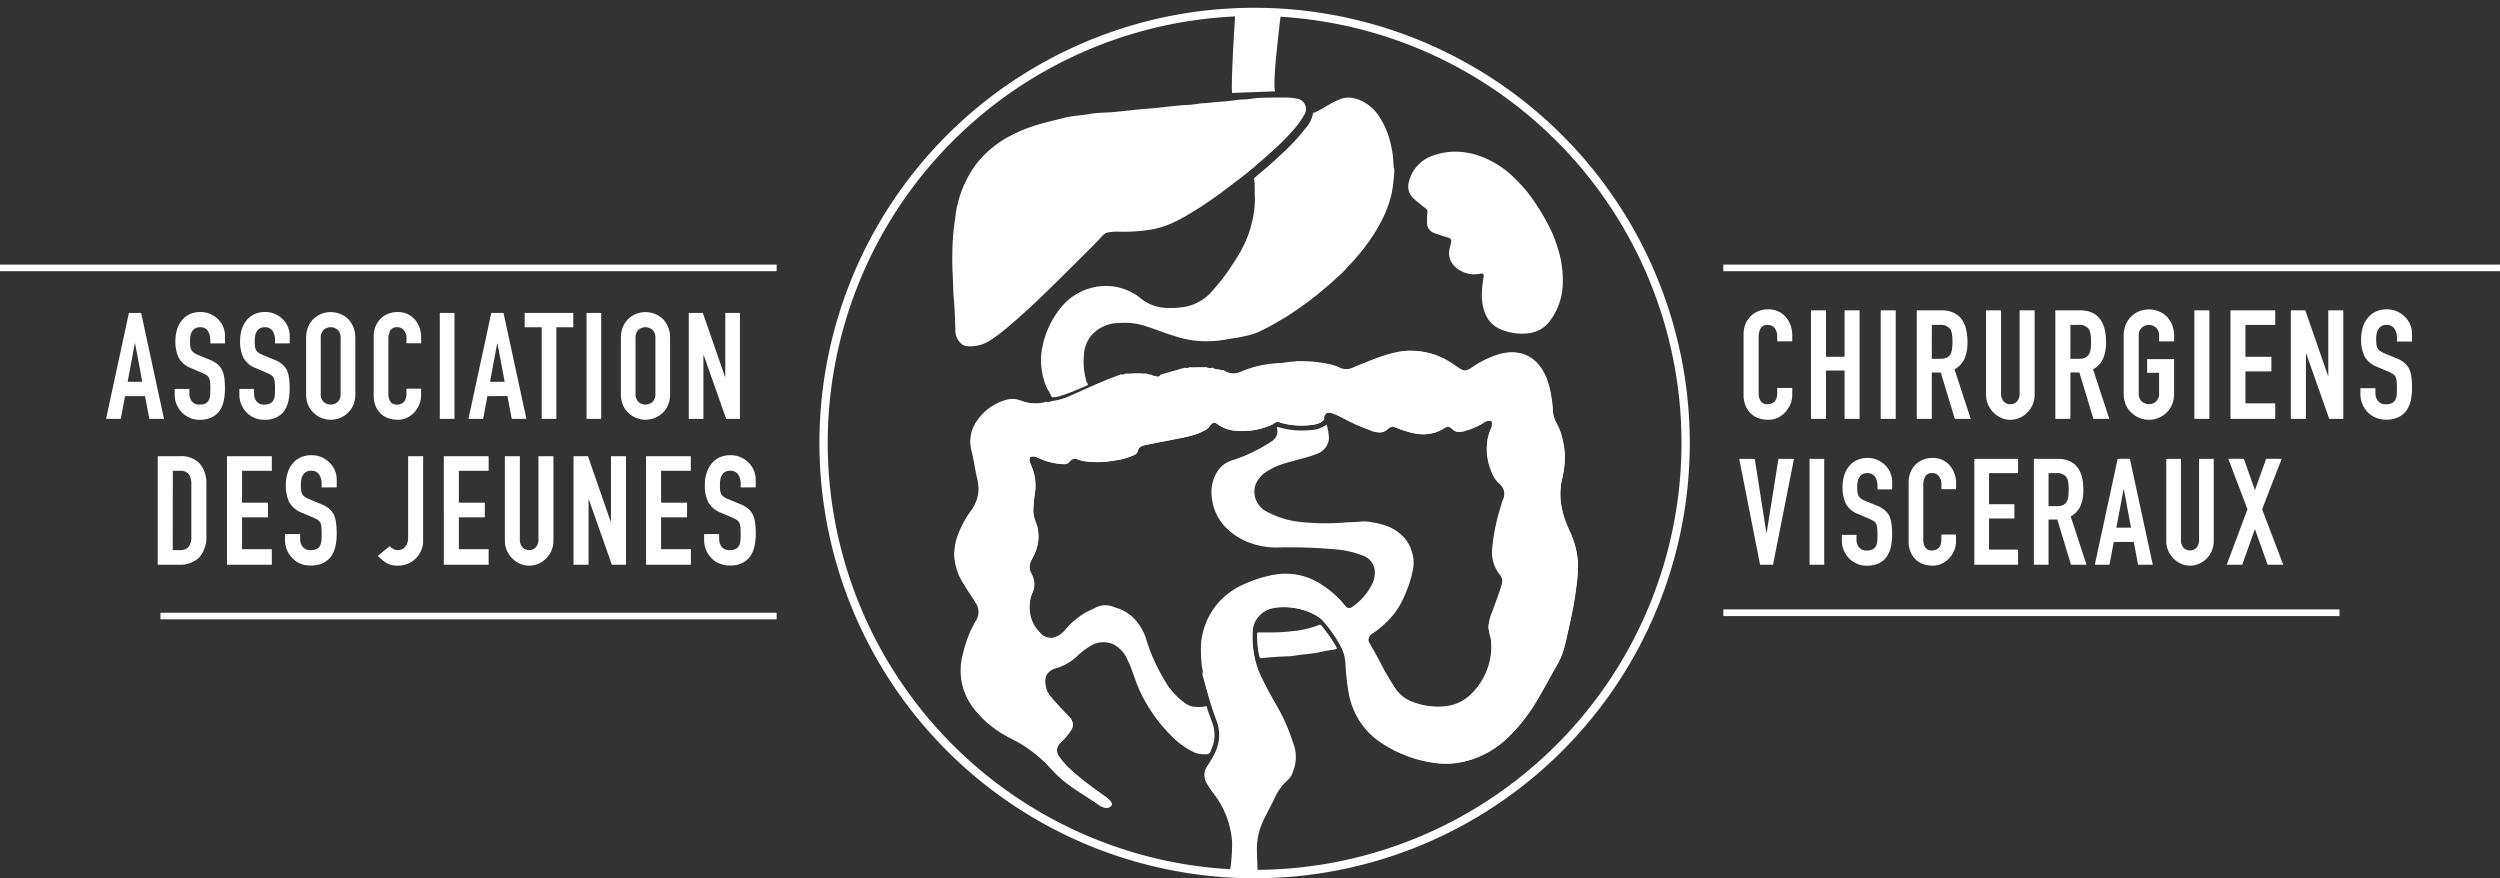 <svg xmlns="http://www.w3.org/2000/svg" width="301.527" height="105.917" viewBox="0 0 301.527 105.917"><rect x="0" y="0" width="301.527" height="105.917" fill="#333333" stroke="none"/><g transform="translate(-612.709 -47.382)"><path d="M19.331,41.99Zm188.282-.4ZM86.793,35.673a2.9,2.9,0,0,1-.978-.662,3.219,3.219,0,0,1-.65-.984,3.075,3.075,0,0,1-.24-1.223v-.7h1.813v.588a1.565,1.565,0,0,0,.294.929,1.124,1.124,0,0,0,.986.414,1.545,1.545,0,0,0,.72-.138.971.971,0,0,0,.4-.4,1.492,1.492,0,0,0,.169-.616q.026-.359.026-.8a8.163,8.163,0,0,0-.036-.845,1.494,1.494,0,0,0-.143-.534,1.014,1.014,0,0,0-.329-.331,4.217,4.217,0,0,0-.542-.276l-1.3-.552a2.894,2.894,0,0,1-1.574-1.315,4.657,4.657,0,0,1-.4-2.05,4.9,4.9,0,0,1,.2-1.4,3.216,3.216,0,0,1,.587-1.14,2.7,2.7,0,0,1,.951-.762,3.082,3.082,0,0,1,1.378-.285,2.923,2.923,0,0,1,1.235.257,3.172,3.172,0,0,1,.969.68,2.891,2.891,0,0,1,.818,2.023v.919H89.336v-.423a2.055,2.055,0,0,0-.294-1.112,1.07,1.07,0,0,0-.986-.469,1.11,1.11,0,0,0-.6.147,1.208,1.208,0,0,0-.373.368,1.582,1.582,0,0,0-.2.543,3.662,3.662,0,0,0-.053.634,6.392,6.392,0,0,0,.026.644,1.253,1.253,0,0,0,.134.46,1.01,1.01,0,0,0,.311.349,2.813,2.813,0,0,0,.56.294l1.388.57a3.4,3.4,0,0,1,.978.561,2.4,2.4,0,0,1,.587.745,3.569,3.569,0,0,1,.267,1,10.219,10.219,0,0,1,.072,1.278,6.966,6.966,0,0,1-.16,1.535,3.3,3.3,0,0,1-.516,1.2,2.575,2.575,0,0,1-.978.807,3.349,3.349,0,0,1-1.474.294,3.13,3.13,0,0,1-1.23-.238Zm-24.1,0a3.143,3.143,0,0,1-1.574-1.627,3,3,0,0,1-.231-1.186V22.708H62.7v9.967a1.436,1.436,0,0,0,.32,1.032,1.132,1.132,0,0,0,1.6,0,1.438,1.438,0,0,0,.32-1.032V22.708h1.813V32.859a3.04,3.04,0,0,1-1.8,2.815,2.749,2.749,0,0,1-1.137.24A2.688,2.688,0,0,1,62.7,35.673Zm-16.2-.156a4.853,4.853,0,0,1-.915-.781l1.422-1.176a1.807,1.807,0,0,0,.454.34,1.132,1.132,0,0,0,.542.138,1.319,1.319,0,0,0,.373-.064,1.047,1.047,0,0,0,.409-.248,1.2,1.2,0,0,0,.32-.469,2.148,2.148,0,0,0,.124-.8V22.708h1.813v10a3.014,3.014,0,0,1-3.093,3.2,2.507,2.507,0,0,1-1.449-.394Zm-10.25.156a2.9,2.9,0,0,1-.977-.662,3.219,3.219,0,0,1-.65-.984,3.076,3.076,0,0,1-.237-1.223v-.7H36.2v.588a1.568,1.568,0,0,0,.294.929,1.125,1.125,0,0,0,.986.414,1.543,1.543,0,0,0,.72-.138.969.969,0,0,0,.4-.4,1.486,1.486,0,0,0,.169-.616q.027-.359.027-.8a8.149,8.149,0,0,0-.036-.845,1.494,1.494,0,0,0-.142-.534,1.021,1.021,0,0,0-.329-.331,4.183,4.183,0,0,0-.542-.276l-1.3-.552a2.894,2.894,0,0,1-1.573-1.315,4.651,4.651,0,0,1-.4-2.051,4.906,4.906,0,0,1,.2-1.4,3.216,3.216,0,0,1,.587-1.14,2.7,2.7,0,0,1,.951-.762,3.083,3.083,0,0,1,1.378-.285,2.924,2.924,0,0,1,1.235.257,3.177,3.177,0,0,1,.969.68,2.89,2.89,0,0,1,.818,2.023v.919H38.793v-.423a2.055,2.055,0,0,0-.294-1.112,1.07,1.07,0,0,0-.986-.469,1.109,1.109,0,0,0-.6.147,1.208,1.208,0,0,0-.373.368,1.582,1.582,0,0,0-.2.543,3.661,3.661,0,0,0-.053.634,6.377,6.377,0,0,0,.027.644,1.253,1.253,0,0,0,.133.46,1.01,1.01,0,0,0,.311.349,2.836,2.836,0,0,0,.56.294l1.388.57a3.4,3.4,0,0,1,.978.561,2.407,2.407,0,0,1,.587.745,3.582,3.582,0,0,1,.267,1,10.3,10.3,0,0,1,.071,1.278,6.944,6.944,0,0,1-.16,1.535,3.289,3.289,0,0,1-.516,1.2,2.575,2.575,0,0,1-.978.807,3.35,3.35,0,0,1-1.474.294A3.133,3.133,0,0,1,36.249,35.673Zm226.793,0a3.066,3.066,0,0,1-1.535-1.588,2.923,2.923,0,0,1-.225-1.157v-9.9h1.77v9.724a1.4,1.4,0,0,0,.312,1,1.1,1.1,0,0,0,1.561,0,1.4,1.4,0,0,0,.312-1V23.028h1.77v9.9a2.968,2.968,0,0,1-1.752,2.745,2.684,2.684,0,0,1-1.11.233,2.625,2.625,0,0,1-1.1-.233Zm-30.951.09a2.391,2.391,0,0,1-.937-.5,2.772,2.772,0,0,1-.685-.924A3.365,3.365,0,0,1,230.2,32.9V25.862a3.2,3.2,0,0,1,.208-1.166,2.707,2.707,0,0,1,1.5-1.552,2.964,2.964,0,0,1,1.171-.224,2.639,2.639,0,0,1,2.029.843,3.024,3.024,0,0,1,.6.978,3.407,3.407,0,0,1,.217,1.229v.718h-1.769v-.61a1.518,1.518,0,0,0-.295-.933.942.942,0,0,0-.8-.394.888.888,0,0,0-.876.422,2.322,2.322,0,0,0-.217,1.067v6.53a1.735,1.735,0,0,0,.234.933.909.909,0,0,0,.841.377,1.243,1.243,0,0,0,.372-.063.94.94,0,0,0,.633-.6,1.646,1.646,0,0,0,.1-.628v-.63h1.769v.789a2.931,2.931,0,0,1-.217,1.121,3.123,3.123,0,0,1-.6.942,2.892,2.892,0,0,1-.893.655,2.542,2.542,0,0,1-1.1.242,3.838,3.838,0,0,1-1.021-.142Zm-8.117-.09a2.833,2.833,0,0,1-.954-.646,3.143,3.143,0,0,1-.634-.96,3.005,3.005,0,0,1-.234-1.193V32.2h1.769v.574a1.529,1.529,0,0,0,.286.906,1.1,1.1,0,0,0,.963.4,1.5,1.5,0,0,0,.7-.135.948.948,0,0,0,.39-.385,1.452,1.452,0,0,0,.165-.6q.026-.35.026-.78a8.019,8.019,0,0,0-.035-.825,1.455,1.455,0,0,0-.139-.52.99.99,0,0,0-.321-.323,4.108,4.108,0,0,0-.529-.269l-1.266-.538a2.824,2.824,0,0,1-1.535-1.283,4.541,4.541,0,0,1-.39-2,4.79,4.79,0,0,1,.191-1.363A3.133,3.133,0,0,1,223,23.945a2.634,2.634,0,0,1,.928-.745,3.011,3.011,0,0,1,1.344-.278,2.855,2.855,0,0,1,1.2.251,3.1,3.1,0,0,1,.946.664,2.82,2.82,0,0,1,.8,1.973v.9h-1.769v-.413a2,2,0,0,0-.287-1.085,1.044,1.044,0,0,0-.962-.457,1.082,1.082,0,0,0-.59.143,1.177,1.177,0,0,0-.365.359,1.552,1.552,0,0,0-.191.529,3.606,3.606,0,0,0-.052.619,6.214,6.214,0,0,0,.026.628,1.218,1.218,0,0,0,.13.449.986.986,0,0,0,.3.341,2.753,2.753,0,0,0,.546.287l1.352.556a3.324,3.324,0,0,1,.954.547,2.361,2.361,0,0,1,.572.727,3.483,3.483,0,0,1,.26.978,9.977,9.977,0,0,1,.069,1.247,6.783,6.783,0,0,1-.156,1.5,3.208,3.208,0,0,1-.5,1.175,2.512,2.512,0,0,1-.954.789,3.269,3.269,0,0,1-1.44.287,3.06,3.06,0,0,1-1.194-.234Zm49.535.126L271.966,31.5,270.44,35.8h-1.873l2.5-6.691-2.307-6.082h1.873l1.336,3.785,1.353-3.785h1.873l-2.359,6.082,2.55,6.691Zm-15.627,0-.52-2.745h-2.411l-.52,2.745h-1.77l2.758-12.774h1.474L259.651,35.8Zm-2.619-4.467h1.769l-.867-4.629h-.035ZM249.783,35.8l-1.648-5.454h-1.058V35.8h-1.769V23.028h2.844q3.122,0,3.122,3.75a4.867,4.867,0,0,1-.338,1.92,2.676,2.676,0,0,1-1.188,1.274l1.908,5.831Zm-2.706-7.069h1.006a1.729,1.729,0,0,0,.746-.135,1.024,1.024,0,0,0,.434-.386,1.8,1.8,0,0,0,.191-.619,7.022,7.022,0,0,0,0-1.7,1.749,1.749,0,0,0-.208-.637,1.383,1.383,0,0,0-1.249-.5h-.919Zm-8.95,7.069V23.028H243.4V24.75h-3.5V28.5h3.053v1.722H239.9v3.75h3.5V35.8Zm-19.876,0V23.028h1.769V35.8Zm-5.966,0L209.77,23.028h1.873l1.4,8.916h.035l1.422-8.916h1.874L213.846,35.8ZM77.92,35.8V22.708h5.4v1.765H79.736v3.843h3.129v1.766H79.736v3.843h3.591V35.8Zm-4.124,0-2.775-7.87h-.036V35.8H69.172V22.708h1.742L73.652,30.6h.036V22.708H75.5V35.8Zm-20.267,0V22.708h5.407v1.765H55.344v3.843h3.129v1.766H55.344v3.843h3.591V35.8Zm-26.151,0V22.708h5.407v1.765H29.193v3.843h3.128v1.766H29.193v3.843h3.591V35.8Zm-8.356,0V22.708h2.684a3.058,3.058,0,0,1,2.375.883,3.571,3.571,0,0,1,.807,2.5v6.124a3.729,3.729,0,0,1-.862,2.712,3.329,3.329,0,0,1-2.48.874Zm1.813-1.765h.836a1.318,1.318,0,0,0,1.084-.4,1.963,1.963,0,0,0,.32-1.241V26.092a2.033,2.033,0,0,0-.3-1.2,1.266,1.266,0,0,0-1.1-.423h-.832ZM286.559,18.075a2.905,2.905,0,0,1-.978-.662,3.224,3.224,0,0,1-.65-.984,3.075,3.075,0,0,1-.24-1.223v-.7H286.5V15.1a1.568,1.568,0,0,0,.294.929,1.124,1.124,0,0,0,.986.414,1.543,1.543,0,0,0,.72-.138.969.969,0,0,0,.4-.4,1.486,1.486,0,0,0,.169-.616q.027-.359.026-.8a8.161,8.161,0,0,0-.036-.845,1.491,1.491,0,0,0-.142-.534,1.02,1.02,0,0,0-.329-.331,4.181,4.181,0,0,0-.542-.276l-1.3-.552a2.9,2.9,0,0,1-1.571-1.315,4.65,4.65,0,0,1-.4-2.05,4.906,4.906,0,0,1,.2-1.4,3.216,3.216,0,0,1,.587-1.141,2.7,2.7,0,0,1,.951-.762A3.083,3.083,0,0,1,287.893,5a2.924,2.924,0,0,1,1.235.257,3.177,3.177,0,0,1,.969.68,2.891,2.891,0,0,1,.817,2.023V8.88H289.1V8.458a2.054,2.054,0,0,0-.293-1.112,1.07,1.07,0,0,0-.986-.469,1.109,1.109,0,0,0-.6.147,1.207,1.207,0,0,0-.373.368,1.586,1.586,0,0,0-.2.543,3.661,3.661,0,0,0-.053.634q0,.323.026.644a1.259,1.259,0,0,0,.134.46,1.01,1.01,0,0,0,.311.349,2.836,2.836,0,0,0,.56.294l1.388.57a3.408,3.408,0,0,1,.978.561,2.408,2.408,0,0,1,.587.745,3.583,3.583,0,0,1,.267,1,10.3,10.3,0,0,1,.071,1.278,6.969,6.969,0,0,1-.16,1.535,3.29,3.29,0,0,1-.516,1.2,2.575,2.575,0,0,1-.978.807,3.347,3.347,0,0,1-1.474.294,3.133,3.133,0,0,1-1.23-.237Zm-28.471.037a2.84,2.84,0,0,1-.969-.607,2.8,2.8,0,0,1-.711-.975,3.411,3.411,0,0,1-.267-1.416V8.2a3.441,3.441,0,0,1,.267-1.4,2.955,2.955,0,0,1,.711-1.011,2.992,2.992,0,0,1,.969-.588,3.144,3.144,0,0,1,3.173.588,3.082,3.082,0,0,1,.694,1.011,3.441,3.441,0,0,1,.267,1.4v.662h-1.813V8.2a1.271,1.271,0,0,0-.365-1,1.316,1.316,0,0,0-1.724,0,1.271,1.271,0,0,0-.365,1v6.913a1.271,1.271,0,0,0,.365,1,1.316,1.316,0,0,0,1.724,0,1.271,1.271,0,0,0,.365-1V12.652h-1.44V11h3.252v4.117a3.411,3.411,0,0,1-.267,1.416,2.912,2.912,0,0,1-.694.975,3.081,3.081,0,0,1-3.173.607Zm-16.747-.037a3.144,3.144,0,0,1-1.573-1.627,3,3,0,0,1-.231-1.186V5.113h1.813v9.966a1.438,1.438,0,0,0,.32,1.032,1.132,1.132,0,0,0,1.6,0,1.436,1.436,0,0,0,.32-1.032V5.113H245.4v10.15a3.042,3.042,0,0,1-1.8,2.815,2.749,2.749,0,0,1-1.138.24,2.69,2.69,0,0,1-1.129-.243Zm-29.111.092a2.456,2.456,0,0,1-.96-.515,2.843,2.843,0,0,1-.7-.947,3.453,3.453,0,0,1-.275-1.48V8.018a3.293,3.293,0,0,1,.213-1.2,2.776,2.776,0,0,1,1.538-1.59,3.041,3.041,0,0,1,1.2-.23,2.7,2.7,0,0,1,2.081.865,3.09,3.09,0,0,1,.614,1,3.493,3.493,0,0,1,.222,1.26v.736h-1.813V8.239a1.554,1.554,0,0,0-.3-.956.967.967,0,0,0-.818-.4.91.91,0,0,0-.9.432,2.38,2.38,0,0,0-.222,1.094V15.1a1.779,1.779,0,0,0,.24.956.932.932,0,0,0,.862.386,1.278,1.278,0,0,0,.382-.064.966.966,0,0,0,.649-.615,1.69,1.69,0,0,0,.107-.644v-.644h1.813v.807a3.007,3.007,0,0,1-.222,1.149,3.2,3.2,0,0,1-.614.966,2.962,2.962,0,0,1-.915.673,2.6,2.6,0,0,1-1.127.248,3.933,3.933,0,0,1-1.051-.148ZM76.784,18.114a2.766,2.766,0,0,1-.945-.592,2.729,2.729,0,0,1-.694-.95,3.326,3.326,0,0,1-.26-1.381V8.446a3.358,3.358,0,0,1,.26-1.363,2.876,2.876,0,0,1,.694-.987,2.913,2.913,0,0,1,.945-.574,3.067,3.067,0,0,1,3.1.574,3.011,3.011,0,0,1,.677.987,3.365,3.365,0,0,1,.26,1.363v6.746a3.334,3.334,0,0,1-.26,1.381,2.849,2.849,0,0,1-.677.95,3.014,3.014,0,0,1-3.1.592ZM77.01,7.466a1.239,1.239,0,0,0-.356.978V15.19a1.239,1.239,0,0,0,.356.978,1.283,1.283,0,0,0,1.682,0,1.241,1.241,0,0,0,.356-.978V8.446a1.241,1.241,0,0,0-.356-.978,1.285,1.285,0,0,0-1.682,0Zm-30.049,10.7a2.391,2.391,0,0,1-.937-.5,2.772,2.772,0,0,1-.685-.924,3.372,3.372,0,0,1-.269-1.444V8.266A3.2,3.2,0,0,1,45.279,7.1a2.707,2.707,0,0,1,1.5-1.552,2.966,2.966,0,0,1,1.171-.224,2.638,2.638,0,0,1,2.029.843,3.011,3.011,0,0,1,.6.978,3.4,3.4,0,0,1,.217,1.229v.718H49.026v-.61a1.514,1.514,0,0,0-.295-.933.942.942,0,0,0-.8-.394.888.888,0,0,0-.876.422,2.327,2.327,0,0,0-.217,1.067v6.53a1.736,1.736,0,0,0,.234.933.908.908,0,0,0,.841.377,1.245,1.245,0,0,0,.373-.063.941.941,0,0,0,.633-.6,1.646,1.646,0,0,0,.1-.628v-.628h1.769v.789a2.924,2.924,0,0,1-.217,1.121,3.106,3.106,0,0,1-.6.942,2.892,2.892,0,0,1-.893.655,2.542,2.542,0,0,1-1.1.242,3.823,3.823,0,0,1-1.024-.144Zm-8.143-.054a2.766,2.766,0,0,1-.945-.592,2.729,2.729,0,0,1-.694-.95,3.333,3.333,0,0,1-.26-1.381V8.446a3.365,3.365,0,0,1,.26-1.363,2.876,2.876,0,0,1,.694-.987,2.913,2.913,0,0,1,.945-.574,3.067,3.067,0,0,1,3.1.574,3.011,3.011,0,0,1,.677.987,3.365,3.365,0,0,1,.26,1.363v6.746a3.333,3.333,0,0,1-.26,1.381,2.849,2.849,0,0,1-.677.95,3.007,3.007,0,0,1-3.1.592Zm.225-10.648a1.239,1.239,0,0,0-.356.978V15.19a1.239,1.239,0,0,0,.356.978,1.283,1.283,0,0,0,1.682,0,1.241,1.241,0,0,0,.356-.978V8.446a1.241,1.241,0,0,0-.356-.978,1.285,1.285,0,0,0-1.682,0ZM30.692,18.078a2.839,2.839,0,0,1-.954-.646,3.149,3.149,0,0,1-.633-.96,3,3,0,0,1-.234-1.193V14.6H30.64v.574a1.53,1.53,0,0,0,.287.906,1.1,1.1,0,0,0,.962.4,1.5,1.5,0,0,0,.7-.135.946.946,0,0,0,.39-.386,1.457,1.457,0,0,0,.165-.6q.026-.35.026-.78a7.916,7.916,0,0,0-.035-.825,1.456,1.456,0,0,0-.138-.52,1,1,0,0,0-.321-.323,4.088,4.088,0,0,0-.529-.269L30.883,12.1a2.825,2.825,0,0,1-1.535-1.283,4.545,4.545,0,0,1-.39-2,4.79,4.79,0,0,1,.191-1.363,3.134,3.134,0,0,1,.572-1.112,2.633,2.633,0,0,1,.928-.745,3.01,3.01,0,0,1,1.344-.278,2.856,2.856,0,0,1,1.205.251,3.1,3.1,0,0,1,.945.664,2.82,2.82,0,0,1,.8,1.973v.9H33.171V8.7a2,2,0,0,0-.286-1.085,1.045,1.045,0,0,0-.963-.457,1.083,1.083,0,0,0-.59.144,1.179,1.179,0,0,0-.364.359,1.551,1.551,0,0,0-.191.529,3.569,3.569,0,0,0-.052.619q0,.314.026.628a1.225,1.225,0,0,0,.13.449.985.985,0,0,0,.3.341,2.764,2.764,0,0,0,.546.287l1.353.556a3.339,3.339,0,0,1,.954.547,2.353,2.353,0,0,1,.572.727,3.5,3.5,0,0,1,.26.978,10.047,10.047,0,0,1,.069,1.247,6.806,6.806,0,0,1-.156,1.5,3.215,3.215,0,0,1-.5,1.175,2.511,2.511,0,0,1-.954.789,3.268,3.268,0,0,1-1.44.287,3.057,3.057,0,0,1-1.194-.233Zm-7.8,0a2.839,2.839,0,0,1-.954-.646,3.149,3.149,0,0,1-.633-.96,3,3,0,0,1-.234-1.193V14.6h1.769v.574a1.53,1.53,0,0,0,.287.906,1.1,1.1,0,0,0,.962.4,1.5,1.5,0,0,0,.7-.135.946.946,0,0,0,.39-.386,1.457,1.457,0,0,0,.165-.6q.026-.35.026-.78a7.915,7.915,0,0,0-.035-.825,1.456,1.456,0,0,0-.138-.52,1,1,0,0,0-.321-.323,4.088,4.088,0,0,0-.529-.269L23.079,12.1a2.825,2.825,0,0,1-1.535-1.283,4.545,4.545,0,0,1-.39-2,4.789,4.789,0,0,1,.191-1.363,3.134,3.134,0,0,1,.572-1.112,2.633,2.633,0,0,1,.928-.745,3.01,3.01,0,0,1,1.344-.278,2.856,2.856,0,0,1,1.205.251,3.1,3.1,0,0,1,.945.664,2.82,2.82,0,0,1,.8,1.973v.9H25.366V8.7a2,2,0,0,0-.286-1.085,1.045,1.045,0,0,0-.963-.457,1.083,1.083,0,0,0-.59.144,1.179,1.179,0,0,0-.364.359,1.55,1.55,0,0,0-.191.529,3.569,3.569,0,0,0-.052.619q0,.314.026.628a1.225,1.225,0,0,0,.13.449.985.985,0,0,0,.3.341,2.764,2.764,0,0,0,.546.287l1.353.556a3.339,3.339,0,0,1,.954.547,2.353,2.353,0,0,1,.572.727,3.5,3.5,0,0,1,.26.978,10.047,10.047,0,0,1,.069,1.247,6.806,6.806,0,0,1-.156,1.5,3.215,3.215,0,0,1-.5,1.175,2.511,2.511,0,0,1-.954.789,3.268,3.268,0,0,1-1.44.287,3.058,3.058,0,0,1-1.194-.233Zm258.038.126-2.775-7.87h-.036v7.872H276.3V5.113h1.742L280.781,13h.036V5.113h1.813V18.205Zm-11.911,0V5.113h5.4V6.878h-3.592v3.841h3.129v1.766h-3.129V16.33h3.592v1.875Zm-4.356,0V5.113h1.813V18.205Zm-12.178,0-1.691-5.59h-1.084v5.592h-1.814V5.113h2.916q3.2,0,3.2,3.843a4.992,4.992,0,0,1-.347,1.968,2.741,2.741,0,0,1-1.218,1.306l1.956,5.976Zm-2.775-7.245h1.032a1.77,1.77,0,0,0,.764-.138,1.051,1.051,0,0,0,.444-.4,1.848,1.848,0,0,0,.2-.634,6.322,6.322,0,0,0,.053-.874,6.322,6.322,0,0,0-.053-.874,1.8,1.8,0,0,0-.213-.653,1.418,1.418,0,0,0-1.28-.515h-.943Zm-13.938,7.247-1.691-5.59h-1.084v5.59H231.18V5.113H234.1q3.2,0,3.2,3.843a4.991,4.991,0,0,1-.347,1.968,2.741,2.741,0,0,1-1.218,1.306l1.956,5.976Zm-2.775-7.245h1.031a1.77,1.77,0,0,0,.764-.138,1.048,1.048,0,0,0,.444-.4,1.838,1.838,0,0,0,.2-.634,6.308,6.308,0,0,0,.053-.874,6.315,6.315,0,0,0-.053-.874,1.787,1.787,0,0,0-.213-.653,1.418,1.418,0,0,0-1.28-.515h-.943Zm-6.167,7.245V5.113h1.814V18.205Zm-4.356,0V12.375h-2.24v5.831h-1.813V5.113h1.813v5.606h2.24V5.113h1.813V18.205Zm-134.889,0-2.706-7.678H84.84v7.678H83.071V5.432h1.7l2.671,7.7h.035v-7.7h1.769V18.205Zm-16.841,0V5.432h1.769V18.205Zm-5.411,0V7.155H63.282V5.432h5.862V7.155H67.1V18.205Zm-3.608,0-.52-2.745H58.79l-.52,2.745H56.5L59.256,5.432h1.474l2.757,12.774ZM59.1,13.739h1.769L60,9.11h-.035Zm-6.053,4.467V5.432h1.769V18.205Zm-35.035,0-.52-2.745H15.083l-.52,2.745H12.791L15.549,5.432h1.474l2.757,12.774Zm-2.621-4.467h1.769L16.295,9.11H16.26ZM207.613,0ZM0,0Z" transform="translate(612.709 79.695)" fill="#fff"/><path d="M93.671,42.288H19.354v-.8H93.671Zm188.5-.4H207.856v-.8h74.317ZM301.526.3H207.856V-.5h93.671ZM93.67.3H0V-.5H93.671Z" transform="translate(612.709 79.795)" fill="#fff"/><path d="M51.988-.5A52.5,52.5,0,0,1,72.418,100.35,52.5,52.5,0,0,1,31.557,3.625,52.159,52.159,0,0,1,51.988-.5Zm0,103.975A51.5,51.5,0,0,0,72.029,4.546,51.5,51.5,0,0,0,31.946,99.429,51.165,51.165,0,0,0,51.988,103.475Z" transform="translate(712.055 48.823)" fill="#fff"/><g transform="translate(725.461 47.382)"><rect width="85.58" height="100.776" transform="translate(0 4.641)" fill="none"/><path d="M91.252,206.105a28,28,0,0,0,.341-3.162,8.521,8.521,0,0,0-.159-1.263A10.11,10.11,0,0,0,90.35,198.3a24.447,24.447,0,0,0-1.529-2.287,3.563,3.563,0,0,1-.619-1.355,1.7,1.7,0,0,1,.374-1.36,9.787,9.787,0,0,0,1.206-2.425,4.651,4.651,0,0,0,.1-2.167,9.748,9.748,0,0,0-.634-1.97c-.366-.942-.614-1.917-.89-2.886a18.307,18.307,0,0,1-.4-1.948,12.537,12.537,0,0,1-.231-2.526,8.684,8.684,0,0,1,2.127-5.662,9.057,9.057,0,0,1,2.811-2.078,16.2,16.2,0,0,1,2.377-.906,9.461,9.461,0,0,1,2.812-.533,7.8,7.8,0,0,1,3.035.634,10.687,10.687,0,0,1,2.175,1.28A14.727,14.727,0,0,1,105.023,174a.658.658,0,0,0,.978.123,7.275,7.275,0,0,0,2.347-2.717,3.1,3.1,0,0,0,.286-1.853,2.184,2.184,0,0,0-1.48-1.615,11.7,11.7,0,0,0-3.188-.718,62.448,62.448,0,0,0-7.131-.23,8.989,8.989,0,0,1-3.05-.5,7.746,7.746,0,0,1-3.306-2.148,6.029,6.029,0,0,1-1.469-3.426,4.645,4.645,0,0,1,.753-3.214,3.274,3.274,0,0,1,1.687-1.219,18.947,18.947,0,0,0,4.85-2.343,1.383,1.383,0,0,0,.588-1.468c-.045-.227.062-.238.216-.179a9.975,9.975,0,0,0,3.732.343,3.526,3.526,0,0,0,2.018-.662,5.574,5.574,0,0,1,.282,1.717,2.138,2.138,0,0,1-1.4,1.787c-.424.169-.852.308-1.289.434-.856.247-1.72.464-2.576.713a8.582,8.582,0,0,0-2.368,1.089,3.2,3.2,0,0,0-1.269,1.67,2.683,2.683,0,0,0,1.166,2.945,10.892,10.892,0,0,0,4.087,1.36,28.205,28.205,0,0,0,5.744.073c.572-.032,1.147-.04,1.718-.09a4.134,4.134,0,0,1,.933.01,10.491,10.491,0,0,1,2.267.527,5.462,5.462,0,0,1,1.81,1.137,4.269,4.269,0,0,1,1.2,2.034,4.09,4.09,0,0,1,.1,2.122,13.712,13.712,0,0,1-.52,1.926c-.222.526-.409,1.069-.663,1.583a8.682,8.682,0,0,1-1.1,1.8,11.294,11.294,0,0,1-2.557,2.346.911.911,0,0,0-.314,1.38c.534,1.016,1.083,2.025,1.63,3.035a15.233,15.233,0,0,0,1.625,2.582,4.453,4.453,0,0,0,1.879,1.346,9.261,9.261,0,0,0,3.795.511,4.934,4.934,0,0,0,2.826-1.059,7.526,7.526,0,0,0,2.76-4.7,6.528,6.528,0,0,0-.211-3.554,1.756,1.756,0,0,1,.135-1.056,27.868,27.868,0,0,1,1.032-2.9,17.893,17.893,0,0,0,.512-1.8.961.961,0,0,0-.285-.911,4.109,4.109,0,0,1-.868-3.323,13.639,13.639,0,0,1,.234-1.86,26.315,26.315,0,0,1,.886-3.327,4.693,4.693,0,0,0,.324-1.484.634.634,0,0,0-.231-.534,5.462,5.462,0,0,1-1.768-3.095,9.863,9.863,0,0,1-.179-1.627,4.84,4.84,0,0,1,.561-2.4,1.985,1.985,0,0,0,.115-.227c.069-.209.179-.44-.023-.623a.575.575,0,0,0-.683-.026c-.363.192-.7.421-1.071.611a6.534,6.534,0,0,1-2.315.72.784.784,0,0,1-.783-.389.55.55,0,0,0-.746-.185,9.889,9.889,0,0,1-1.208.625,5.041,5.041,0,0,1-2.352.188,14.222,14.222,0,0,1-2.642-.813.6.6,0,0,0-.849.251,1.2,1.2,0,0,1-1.1.395,15.348,15.348,0,0,1-3.5-1.354c-.52-.255-1.025-.541-1.548-.791a2.173,2.173,0,0,0-1.038-.236.452.452,0,0,0-.47.44c-.026.172.09.373-.083.514a1.874,1.874,0,0,1-.734.4,8.147,8.147,0,0,1-1.725.2,9.229,9.229,0,0,1-2.453-.264,1.211,1.211,0,0,1-.538-.244c-.13-.114-.228-.109-.3.041a.91.91,0,0,1-.5.4,8.918,8.918,0,0,1-4.266.688,4.054,4.054,0,0,1-2.226-.789c-.481-.367-.773-.135-.958.218a1.316,1.316,0,0,1-.646.565,12.244,12.244,0,0,1-3.061.933c-1.032.2-2.063.373-3.09.6-.436.1-.879.174-1.315.28a.588.588,0,0,0-.518.531.907.907,0,0,1-.668.673,11.493,11.493,0,0,1-3.547.735,9.967,9.967,0,0,1-2.5-.09,7.936,7.936,0,0,1-.791-.278.5.5,0,0,0-.72.294.752.752,0,0,1-.706.371,5.993,5.993,0,0,1-1.8-.3,7.8,7.8,0,0,1-1.619-.6c-.009,0-.017-.015-.026-.018-.217-.056-.444-.211-.651-.019s-.12.442-.052.675a14.815,14.815,0,0,1,.552,1.624,6.882,6.882,0,0,1,.055,2.182c-.1.709-.17,1.429-.208,2.146a2.845,2.845,0,0,0,.3,1.248,4.883,4.883,0,0,1,.3,2.45,5.514,5.514,0,0,1-.75,2.072,1.851,1.851,0,0,0,.048,1.988,2.142,2.142,0,0,1,.06,1.945,3.975,3.975,0,0,0-.335,1.2,4.978,4.978,0,0,0,.184,2.134,4.039,4.039,0,0,0,1.094,1.679,1.742,1.742,0,0,0,1.513.51,2.545,2.545,0,0,0,1.4-.872,9.371,9.371,0,0,1,2.492-2.138c.463-.249.957-.444,1.416-.7a2.721,2.721,0,0,1,2.143.065,5.034,5.034,0,0,1,2.722,1.807,6.44,6.44,0,0,1,1.107,2.182,19.658,19.658,0,0,0,1,2.592,21.476,21.476,0,0,0,1.135,2.153,8.457,8.457,0,0,0,2.673,2.932,2.243,2.243,0,0,0,1.166.331,3.638,3.638,0,0,0,1.08-.055c.066-.02.193-.069.228.087.159.7.474,1.354.693,2.038a4.211,4.211,0,0,1,.135,2.157,10.976,10.976,0,0,1-.366,1.088c-.131.416-.525.429-.807.4a3.418,3.418,0,0,1-1.084-.177,9.346,9.346,0,0,1-2.812-1.993,18.087,18.087,0,0,1-2.656-3.278,16.844,16.844,0,0,1-1.465-2.8c-.42-1.032-.712-2.116-1.217-3.115a3.684,3.684,0,0,0-1.678-1.879,2.976,2.976,0,0,0-2.785.171,9.477,9.477,0,0,0-1.737,1.351,6.369,6.369,0,0,1-2.553,1.393,1.775,1.775,0,0,0-1.054.832,1.854,1.854,0,0,0-.1.936,2.654,2.654,0,0,0,.566,1.555,19.62,19.62,0,0,0,2.216,2.377,2.815,2.815,0,0,1,.4.555,1.145,1.145,0,0,1-.108,1.211,7.932,7.932,0,0,1-1.264,1.465,1.288,1.288,0,0,0-.418,1.061,1.449,1.449,0,0,0,.3.693,8.757,8.757,0,0,0,1.032,1.218c.442.426.9.833,1.363,1.233a14.286,14.286,0,0,0,1.2.917c.649.449,1.251.961,1.929,1.368a2.983,2.983,0,0,1,.594.52c.137.144.276.335.179.538a.6.6,0,0,1-.553.3,1.39,1.39,0,0,1-.889-.286c-1.435-.98-2.867-1.96-4.278-2.974a21.506,21.506,0,0,1-2.751-2.728,6.675,6.675,0,0,0-1.387-1.151c-1.293-.762-2.678-1.36-3.909-2.232a11.242,11.242,0,0,1-3.571-3.8,6.862,6.862,0,0,1-.656-4.68,15.513,15.513,0,0,1,1.054-3.364,11.061,11.061,0,0,1,.679-1.388,1.927,1.927,0,0,0-.09-2.144c-.53-.929-1.2-1.768-1.7-2.719a7.486,7.486,0,0,1-.88-2.617,6.276,6.276,0,0,1,.549-3,14.433,14.433,0,0,1,1.722-3.05,4.307,4.307,0,0,0,.589-3.166c-.14-1.142-.465-2.243-.683-3.366a7.213,7.213,0,0,1-.235-1.462,4.642,4.642,0,0,1,1.124-2.893,6.9,6.9,0,0,1,3.083-2.092,2.263,2.263,0,0,1,1.594.014,6.34,6.34,0,0,0,3.019.318,9.574,9.574,0,0,0,1.463-.248,15.669,15.669,0,0,0,2.018-.7c1.147-.531,2.284-1.092,3.458-1.558a12.122,12.122,0,0,1,3.935-1.088,6.668,6.668,0,0,1,2.067.247,4.486,4.486,0,0,0,.637.183c.324.041.56-.16.835-.251a9.262,9.262,0,0,1,1.728-.569,22.682,22.682,0,0,1,2.273-.3,12.238,12.238,0,0,1,3.393.469c.209.055.4.183.6.248a1.88,1.88,0,0,0,1.368-.182,10.351,10.351,0,0,1,2.377-.714,13.912,13.912,0,0,1,1.6-.277c.346-.017.69-.075,1.037-.1a5.772,5.772,0,0,0,1.2-.09,2.809,2.809,0,0,1,1.191-.1,21.261,21.261,0,0,1,3.251.377,7.042,7.042,0,0,1,1.581.548.835.835,0,0,0,.871-.015,3.829,3.829,0,0,1,.535-.184c.714-.287,1.42-.6,2.139-.868a13.713,13.713,0,0,1,2.995-.929,7.165,7.165,0,0,1,1.581-.221,10.828,10.828,0,0,1,2.7.4,9.284,9.284,0,0,1,2.767,1.431,6.174,6.174,0,0,0,.658.455c.59.359,1.076.006,1.525-.314a10.011,10.011,0,0,1,3.565-1.622,4.2,4.2,0,0,1,2.5.087,4.288,4.288,0,0,1,2.038,1.57,7.329,7.329,0,0,1,1.25,3.435,17.678,17.678,0,0,1,.261,2.35,1.453,1.453,0,0,0,.269.664,7.218,7.218,0,0,1,.673,1.446,14.252,14.252,0,0,1,.421,2.118,10.834,10.834,0,0,1-.314,3.65,8.065,8.065,0,0,0-.105,2.652,14.138,14.138,0,0,0,1.267,3.9,9.3,9.3,0,0,1,.76,2.991,17.76,17.76,0,0,1-.183,3.491,31.083,31.083,0,0,1-.61,3.464c-.328,1.362-.549,2.748-.958,4.091a10.531,10.531,0,0,1-1.094,2.238c-.344.583-.636,1.2-.98,1.784-.589,1-1.128,2.024-1.781,2.982a19.986,19.986,0,0,1-2.874,3.425,11.717,11.717,0,0,1-3.519,2.292,10.248,10.248,0,0,1-4.677.757A15.543,15.543,0,0,1,109.3,190.4a9,9,0,0,1-3.241-4.18,12.244,12.244,0,0,1-.693-3.2c-.059-.667-.078-1.337-.135-2a5.176,5.176,0,0,0-.695-2.245c-.4-.682-.839-1.339-1.278-2a5.287,5.287,0,0,0-2.95-2.173,9.179,9.179,0,0,0-2.728-.44,3.762,3.762,0,0,0-2.58.773,2.736,2.736,0,0,0-1.051,1.99,10.694,10.694,0,0,0-.045,1.109,17.848,17.848,0,0,0,.328,2.631,11.713,11.713,0,0,0,1.064,2.619c.657,1.368,1.491,2.639,2.165,3.995a21.347,21.347,0,0,1,.956,2.277,7.24,7.24,0,0,1,.351,3,4.3,4.3,0,0,1-.3,1.687,5.657,5.657,0,0,1-.733,1.058c-.546.668-1.071,1.352-1.61,2.025a8.1,8.1,0,0,0-1.321,2.679,11.939,11.939,0,0,0-.449,3.526c-.009.684,0,1.369,0,2.054,0,.437.1.508.1.508" transform="translate(-55.608 -100.958)" fill="#fff"/><path d="M195.6,267.668a21.333,21.333,0,0,0,3.005-.148,11.752,11.752,0,0,0,3.263-.753.192.192,0,0,1,.265.066,16.767,16.767,0,0,1,1.825,2.617c.09.158.043.238-.12.261-.669.095-1.337.213-1.994.359-1,.219-2.016.221-3.012.42a6.168,6.168,0,0,1-.918.065c-.945.045-1.888.1-2.829.2-.195.021-.386.059-.446-.244a12.852,12.852,0,0,1-.262-2.578c0-.2.045-.282.262-.269.319.019.64,0,.961,0" transform="translate(-155.521 -191.393)" fill="#fff"/><path d="M116.247,38.477a11.775,11.775,0,0,0-.06-1.762c-.03-.127.087-.187.161-.252.538-.462,1.086-.911,1.619-1.379q.765-.673,1.5-1.372a24.821,24.821,0,0,0,2.89-3.088,3.8,3.8,0,0,0,.924-1.789c.019-.166.157-.135.224-.164.982-.424,1.829-1.1,2.823-1.494a3.058,3.058,0,0,1,1.289-.3,4.3,4.3,0,0,1,1.537.407,5.321,5.321,0,0,1,2.239,2.085,9.994,9.994,0,0,1,1.306,3.3,11.358,11.358,0,0,1,.293,2.4c0,.215.121.407.1.616a20.314,20.314,0,0,1-.3,2.668,13.874,13.874,0,0,1-.77,2.4,18.941,18.941,0,0,1-1.351,2.53q-.51.8-1.076,1.555c-.349.472-.736.915-1.107,1.37-.4.486-.865.9-1.262,1.385a13.428,13.428,0,0,1-1.071,1.014c-.729.71-1.529,1.337-2.3,2a43.2,43.2,0,0,1-3.506,2.527c-.442.308-.93.549-1.39.828a19.9,19.9,0,0,1-2.57,1.33,10.834,10.834,0,0,1-1.457.392c-.754.2-1.538.247-2.294.408a13.163,13.163,0,0,1-3.184.143,11.847,11.847,0,0,1-2.953-.619c-1.115-.329-2.187-.777-3.293-1.131a8.187,8.187,0,0,0-3.214-.42,4.613,4.613,0,0,0-3.316,1.354,4.046,4.046,0,0,0-1.032,2.626,8.5,8.5,0,0,0,.227,2.758,1.555,1.555,0,0,0,.22.583c.064.12.059.163-.075.221-.9.385-4.057,1.815-4.29,1.32-.228-.58-.436-.722-.666-1.3a8.438,8.438,0,0,1-.527-2.144,7.365,7.365,0,0,1,.082-2.377,10.888,10.888,0,0,1,2.369-5.03,7.023,7.023,0,0,1,4.464-2.418,6.658,6.658,0,0,1,5.135,1.508,5.2,5.2,0,0,0,2.551,1.05,10.174,10.174,0,0,0,2.8-.112,5.789,5.789,0,0,0,3.279-1.988,24.507,24.507,0,0,0,2.486-3.3,16.176,16.176,0,0,0,1.8-3.442c.208-.578.345-1.171.493-1.763a11.16,11.16,0,0,0,.26-3.125" transform="translate(-77.673 -15.115)" fill="#fff"/><path d="M73.768,44.98a5.853,5.853,0,0,0-1.6.12,1.139,1.139,0,0,0-.427.269c-.493.518-.98,1.045-1.488,1.549-1.951,1.938-3.892,3.887-5.871,5.8-1.281,1.236-2.594,2.441-3.955,3.591a17.313,17.313,0,0,1-2.639,1.965,4.445,4.445,0,0,1-2.406.52,1.282,1.282,0,0,1-.962-.509,2.033,2.033,0,0,1-.51-1.274c-.036-1.333-.085-2.668-.2-4-.081-.938-.074-1.877-.128-2.813-.05-.855-.062-1.709-.045-2.563a28.989,28.989,0,0,1,.3-3.983c.093-.588.138-1.187.278-1.767a13.583,13.583,0,0,1,2.237-4.982A12.652,12.652,0,0,1,60.8,33.278a16.444,16.444,0,0,1,2.512-1.037c1.187-.391,2.4-.662,3.611-.972,1.061-.272,2.144-.3,3.206-.493,1.023-.188,2.054-.14,3.078-.247.984-.1,1.968-.211,2.953-.308.572-.057,1.147-.087,1.72-.144.72-.071,1.439-.163,2.16-.234.594-.059,1.188-.124,1.783-.144.706-.023,1.394-.184,2.1-.224.616-.034,1.229-.121,1.844-.166a22.1,22.1,0,0,0,2.223-.238,5.8,5.8,0,0,1,.829-.045c.542-.019,1.066-.156,1.609-.179q1.683-.069,3.364-.048a6.63,6.63,0,0,1,1.3.135,1.251,1.251,0,0,1,.911,1.9,10.189,10.189,0,0,1-1.552,2.108,25.191,25.191,0,0,1-2.353,2.341c-1.156,1.041-2.313,2.082-3.552,3.029-1.3,1-2.6,2.008-3.953,2.939q-1.2.825-2.451,1.573a17.774,17.774,0,0,1-2.682,1.359,9.568,9.568,0,0,1-2.349.594,19.893,19.893,0,0,1-3.342.2" transform="translate(-51.427 -17.033)" fill="#fff"/><path d="M268.35,69.207a16.642,16.642,0,0,1,.22-2.19c.062-.4-.03-.505-.417-.437a3.385,3.385,0,0,1-3.133-.954,2.172,2.172,0,0,1-.572-1.929,7.755,7.755,0,0,1,.185-.765c.1-.431.014-.607-.418-.732-.507-.146-1.012-.293-1.5-.487a1.3,1.3,0,0,1-.958-1.394,9.362,9.362,0,0,1,.041-1.138c.048-.367-.3-.527-.535-.723-.378-.32-.777-.612-1.14-.953a1.95,1.95,0,0,1-.538-2.071,4.366,4.366,0,0,1,2.84-3.08,7.976,7.976,0,0,1,2.913-.493,9.478,9.478,0,0,1,2.273.359,11.408,11.408,0,0,1,4.485,2.632,18.227,18.227,0,0,1,2.846,3.4,25.894,25.894,0,0,1,1.935,3.48,15.092,15.092,0,0,1,.57,1.542,12.6,12.6,0,0,1,.676,4.414,7.75,7.75,0,0,1-1.637,4.7,3.732,3.732,0,0,1-2.636,1.393,6.624,6.624,0,0,1-3.069-.431,3.394,3.394,0,0,1-1.956-1.83,6.013,6.013,0,0,1-.47-2.313" transform="translate(-202.387 -33.569)" fill="#fff"/><path d="M591.107,490.407l2.088-.017a.945.945,0,0,0,.752.061,1.081,1.081,0,0,0,.788.194.525.525,0,0,0,.5.08,2.023,2.023,0,0,0,2.157.187,13.156,13.156,0,0,1,4.348-1,6.568,6.568,0,0,0,.894-.076,14.6,14.6,0,0,1,5.1.135,5.155,5.155,0,0,1,1.464.449,1.9,1.9,0,0,0,1.715,0c.625-.276,1.261-.527,1.9-.775a22.1,22.1,0,0,1,3.159-1.036,8.82,8.82,0,0,1,6.638,1.186c.221.13.43.279.641.425,1.069.735,1.166.758,2.267-.006a11.551,11.551,0,0,1,3.01-1.4,3.782,3.782,0,0,1,.624-.14c2.739-.417,4.241,1.07,5.046,3a13.7,13.7,0,0,1,.78,3.882,3.731,3.731,0,0,0,.382,1.465,9.183,9.183,0,0,1,.767,6.6,8.979,8.979,0,0,0,.218,4.926c.19.565.441,1.111.685,1.656a10.777,10.777,0,0,1,.958,3.7,14.237,14.237,0,0,1-.161,2.68,60.606,60.606,0,0,1-1.534,7.788,7.882,7.882,0,0,1-.788,1.888c-.709,1.267-1.405,2.543-2.132,3.8a21.593,21.593,0,0,1-3.884,5.074,11.277,11.277,0,0,1-4.734,2.71,9.81,9.81,0,0,1-4.189.269,15.248,15.248,0,0,1-6.184-2.337,9.007,9.007,0,0,1-4.06-6.259,27.138,27.138,0,0,1-.359-3.309,5.008,5.008,0,0,0-.673-2.314,15.281,15.281,0,0,0-1.911-2.723,2.786,2.786,0,0,0-.643-.62,7.689,7.689,0,0,0-5.645-1.057,3.037,3.037,0,0,0-2.34,2.846,11.571,11.571,0,0,0,1.022,5.355c.518,1.031,1.032,2.063,1.606,3.064a22.87,22.87,0,0,1,2.266,4.957,4.547,4.547,0,0,1,0,3.4c-.318,1.249-1.173,1.01-2.266,3.322s-2.038,3.421-2.1,5.927c-.015.555.1,3.155.1,3.155h-1.547c-.385,0-1.361-.1-1.745-.116-.305-.014-.023-.33,0-.644a20.554,20.554,0,0,0,.2-3.042,10.619,10.619,0,0,0-2.158-5.8,13.162,13.162,0,0,1-.859-1.275,1.887,1.887,0,0,1,.039-2.17q.359-.529.665-1.094a4.947,4.947,0,0,0,.448-4.316c-.718-1.834-1.19-3.737-1.724-5.623a1.517,1.517,0,0,0-.084-1.009c-.005-.3.012-.6-.021-.895a8.566,8.566,0,0,1,2.066-6.772,8.97,8.97,0,0,1,3.232-2.267,14.785,14.785,0,0,1,3.672-1.1,7.759,7.759,0,0,1,5.4,1.147,11.723,11.723,0,0,1,3.5,3.343,60.752,60.752,0,0,1,3.943,6.6c.461.866.971,1.708,1.494,2.54a4.288,4.288,0,0,0,2.28,1.777,8.384,8.384,0,0,0,3.906.471,5.175,5.175,0,0,0,3.053-1.489,8.014,8.014,0,0,0,2.4-6.137,2.748,2.748,0,0,0-.125-.753,4.064,4.064,0,0,1,.146-2.761c.311-.8.593-1.6.88-2.407.129-.362.246-.729.356-1.1a1.211,1.211,0,0,0-.218-1.2,4.372,4.372,0,0,1-.9-3.371,23.6,23.6,0,0,1,.981-4.763c.09-.286.156-.579.265-.856a1.6,1.6,0,0,0-.48-2.049,3.435,3.435,0,0,1-.922-1.52,6.554,6.554,0,0,1-.061-4.992,1.278,1.278,0,0,0,.155-.738c.014-.2-.087-.274-.275-.253a.909.909,0,0,0-.708.224,7.908,7.908,0,0,1-2.108.923,1.6,1.6,0,0,1-1.794-.252.609.609,0,0,0-.824-.035c-1.737,1.1-3.511.794-5.3.158-.2-.072-.4-.157-.6-.231a.754.754,0,0,0-.84.113,2.027,2.027,0,0,1-2.284.194,24.426,24.426,0,0,1-3.276-1.461,8.819,8.819,0,0,0-1.286-.568c-.526-.176-.758-.066-.942.523a.957.957,0,0,1-.669.693,2.5,2.5,0,0,1-.619.16,9.333,9.333,0,0,1-4.057-.287c-.292-.115-.454,0-.689.126a8.031,8.031,0,0,1-4.588.894,4.2,4.2,0,0,1-2.266-.815.484.484,0,0,0-.7.038c-.955,1.149-2.328,1.362-3.661,1.649s-2.681.538-4.024.793c-.566.107-1.076.241-1.267.9-.073.249-.355.349-.589.463a6.871,6.871,0,0,1-2.1.543,9.64,9.64,0,0,1-4.444-.09.777.777,0,0,0-.942.17,1.035,1.035,0,0,1-.923.332,6.851,6.851,0,0,1-2.137-.37c-.517-.169-.973-.569-1.57-.468-.2.005-.261.115-.235.3-.084.369.146.656.258.972a5.812,5.812,0,0,1,.344,3.14,15.1,15.1,0,0,0-.179,1.913,3.628,3.628,0,0,0,.276,1.5A4.874,4.874,0,0,1,572.4,513c-.114.23-.2.471-.32.7a1.565,1.565,0,0,0,.012,1.587,2.72,2.72,0,0,1,.093,2.351,4.319,4.319,0,0,0,.916,4.751,3.663,3.663,0,0,1,.995,2.306,6.254,6.254,0,0,1-.211,2.788,2.484,2.484,0,0,0,.445,2.528c.444.572.954,1.093,1.442,1.631.314.348.66.673.961,1.032a1.238,1.238,0,0,1,.1,1.546,7.909,7.909,0,0,1-.7.916c-.164.2-.369.359-.538.549a1.2,1.2,0,0,0-.11,1.73,7.679,7.679,0,0,0,1.256,1.448,40.119,40.119,0,0,0,3.83,3.005,8.343,8.343,0,0,1,.978.819.475.475,0,0,1,.074.592.507.507,0,0,1-.54.261,1.8,1.8,0,0,1-.718-.243c-1.955-1.372-4.145-2.46-5.741-4.275a16.889,16.889,0,0,0-5.268-3.985,12.526,12.526,0,0,1-4.306-3.575,7.433,7.433,0,0,1-1.208-6.566,13.54,13.54,0,0,1,1.541-3.923,1.921,1.921,0,0,0-.035-2.166c-.473-.762-.981-1.5-1.444-2.271a6.777,6.777,0,0,1-1.1-3.106,6.4,6.4,0,0,1,.349-2.643,12.476,12.476,0,0,1,1.612-3.05,4.454,4.454,0,0,0,.782-3.874c-.282-1.16-.418-2.357-.714-3.513a4.238,4.238,0,0,1,.786-3.631,6.261,6.261,0,0,1,3.4-2.382,3.037,3.037,0,0,1,1.887.112,4.575,4.575,0,0,0,3.015.1.4.4,0,0,0,.493-.045,8.093,8.093,0,0,0,2.652-.8c1.929-.862,3.851-1.727,5.835-2.452a.53.53,0,0,0,.5-.085l2.6-.007a.55.55,0,0,0,.5.1.6.6,0,0,0,.523.174.434.434,0,0,0,.649-.149l2.929-.836a.53.53,0,0,0,.5-.039" transform="translate(-560.433 -446.108)" fill="#fff"/><path d="M0,5.023C1.054,5,6.938,7.5,8.894,8.325c-.1-.042-.184.911.8-2.387s.775-2.892.775-2.892S2.3.109,1.243,0" transform="matrix(-0.276, -0.961, 0.961, -0.276, 36.201, 12.404)" fill="#fff"/></g></g></svg>